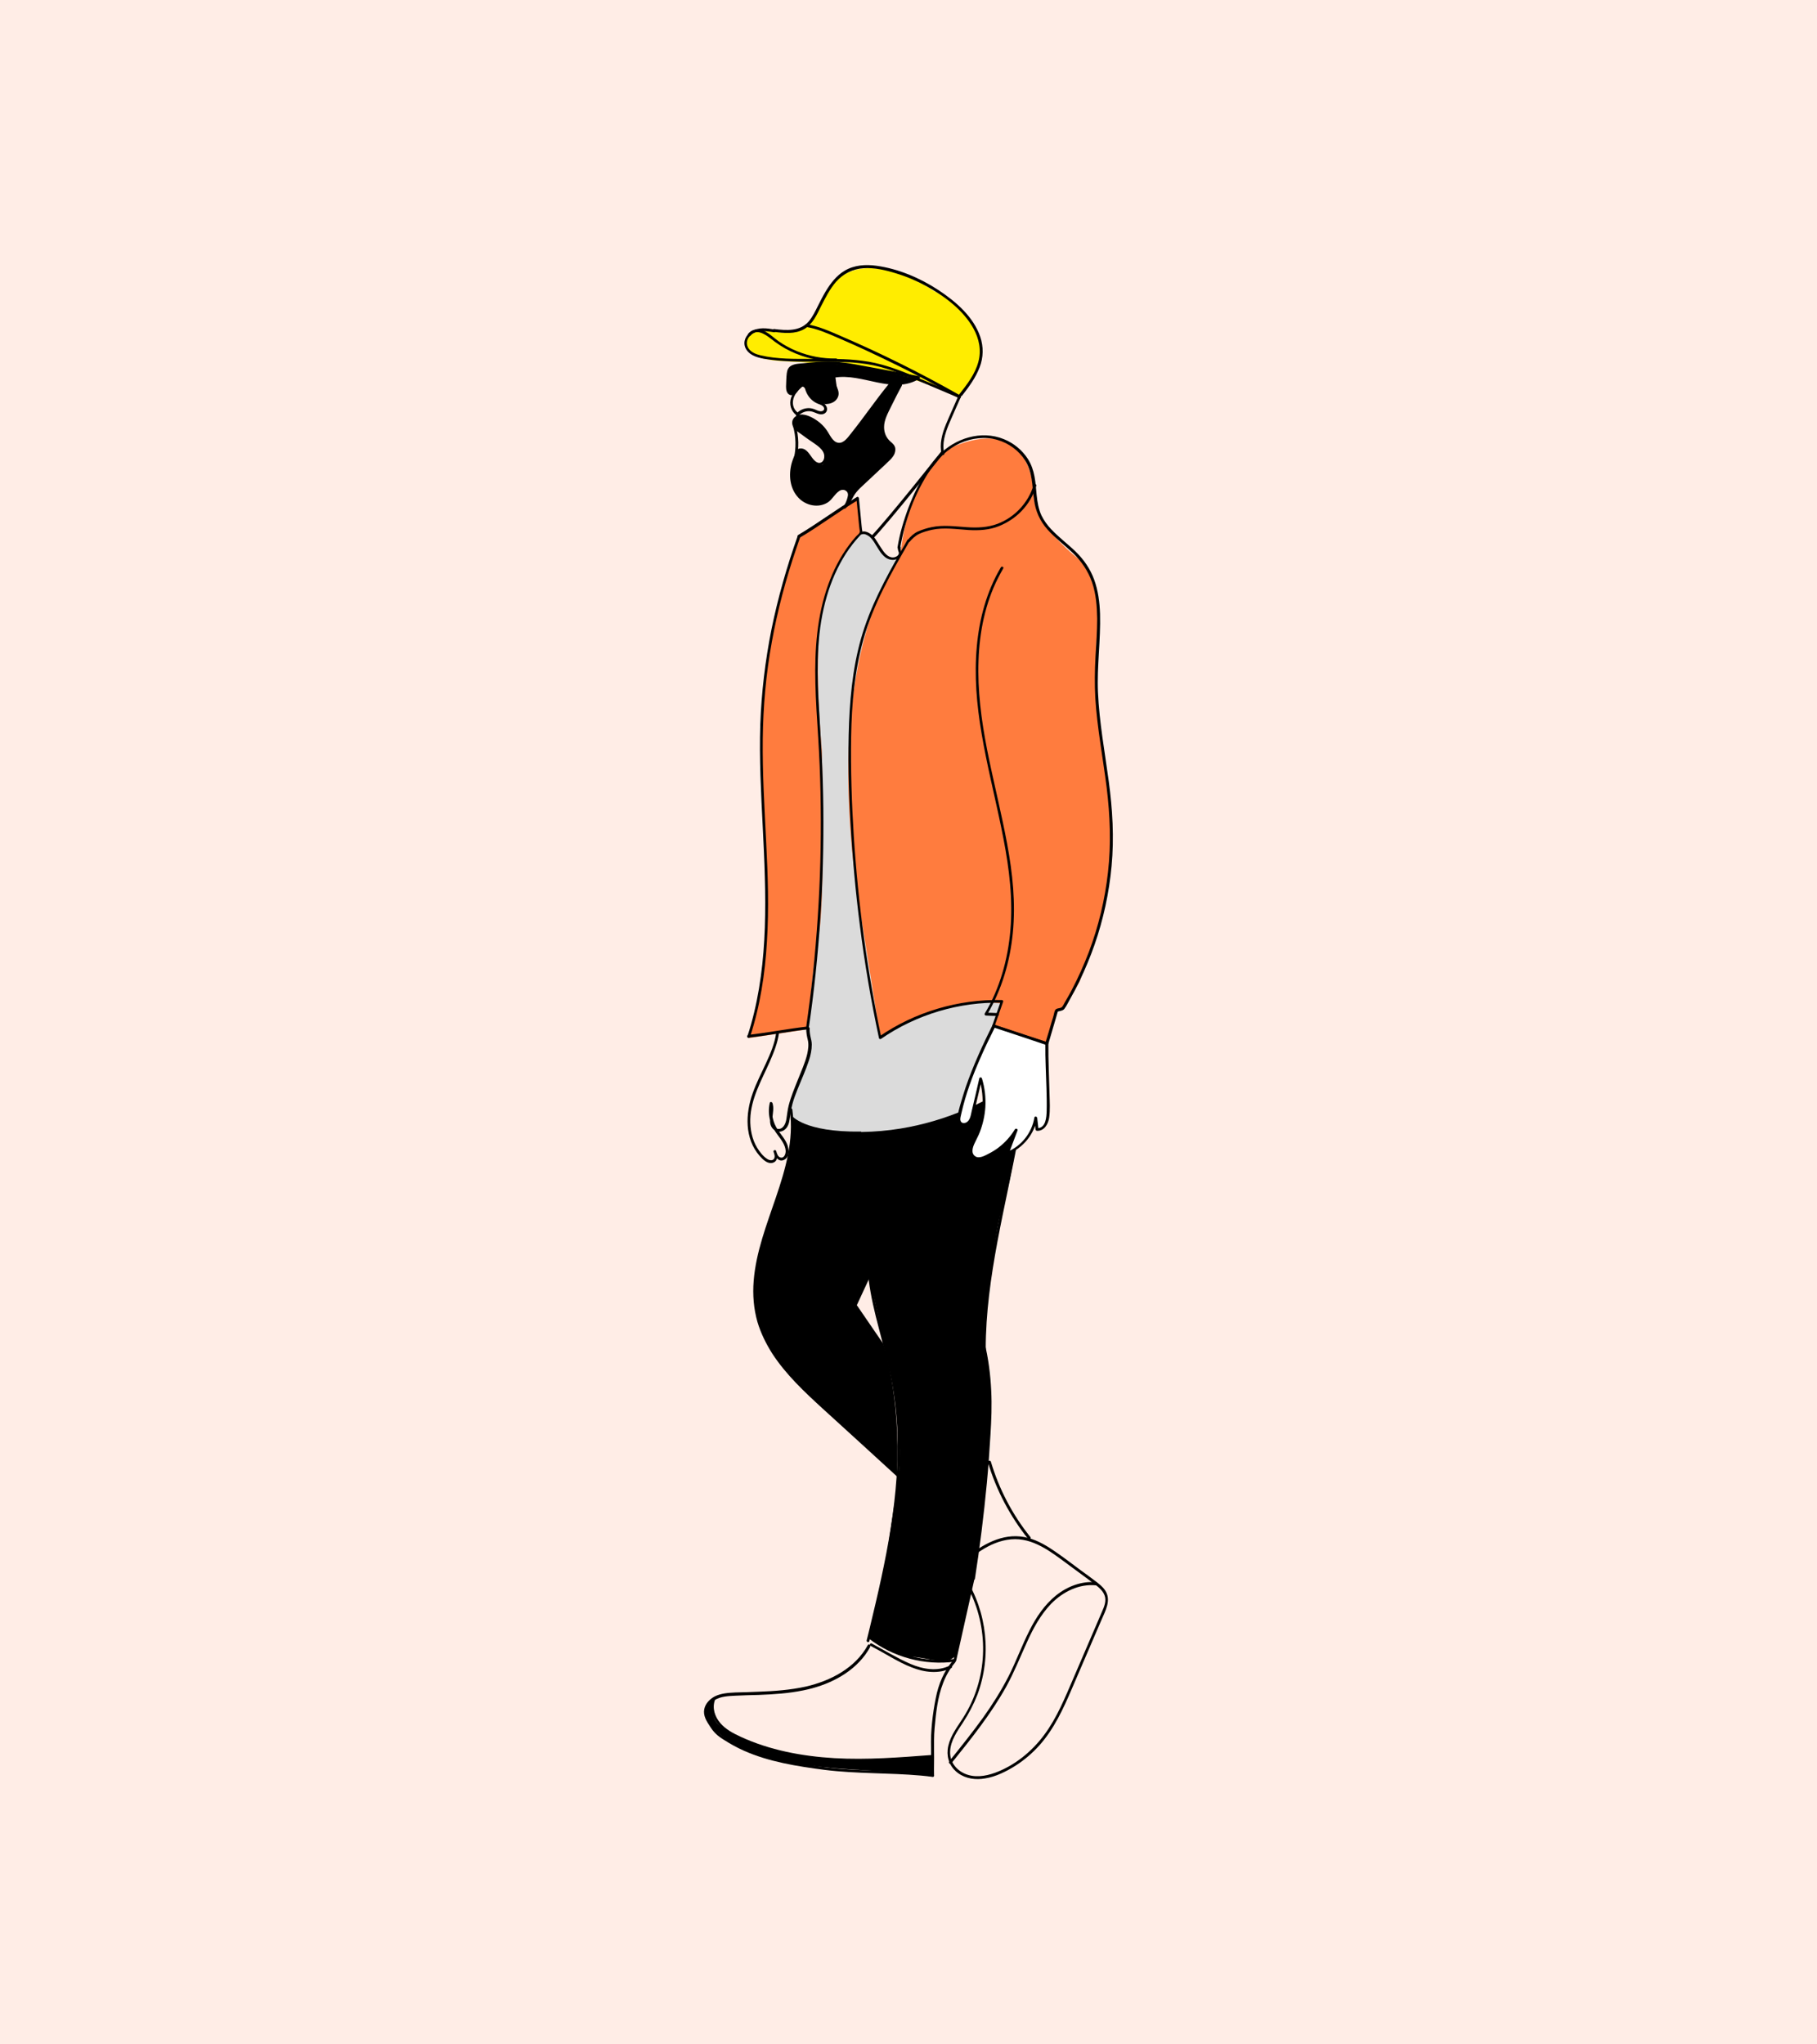 <svg xmlns="http://www.w3.org/2000/svg" xmlns:xlink="http://www.w3.org/1999/xlink" id="Layer_1" x="0px" y="0px" viewBox="0 0 960 1080" style="enable-background:new 0 0 960 1080;" xml:space="preserve"><style type="text/css">	.st0{fill:#FFEDE6;}	.st1{fill:#DBDBDB;}	.st2{fill:#FF7C3E;}	.st3{fill:#FFED00;}	.st4{fill:#FFFFFF;}	.st5{fill:none;stroke:#000000;stroke-width:1.6;stroke-miterlimit:10;}</style><rect class="st0" width="960" height="1080"></rect><g>	<path class="st1" d="M479.8,295.4c0,0-1.4,0.4-6.6-0.6c-5.2-1-5.1,0.3-7.7-3.8s-6.7-11.6-11.2-8.9s-17.9,23.1-19.9,40.6  c-2,17.5-4.3,27-2.8,40.3c1.5,13.3,2.6,45.2,2.9,66.4c0.3,21.2-2,82.9-5.1,94c-3.1,11-2.3,23.7-2.3,23.7s2.2,5.8-1.1,14.1  s-8.5,21-9.2,25.8l2.7,6.4c0,0,61.8,19.4,82.4,6c0,0,3.6-6,5.8-13.9c2.2-7.9,11-35.3,17.9-43.5c6.8-8.2,15.6-24.9,15.6-24.9  l-28.8-7.4l-34.4,3.4l11.8-129.2L479.8,295.4z"></path>	<g>		<g>			<path d="M455.3,282.3c1.3-0.5,2.6,0.2,3.7,0.9c1.3,0.9,2,2,2.9,3.3c1.7,2.6,3.2,5.8,5.7,7.8c1.9,1.5,4.7,2.1,6.9,0.7    c0.9-0.6,1.6-1.6,1.8-2.6c0.1-1.1-0.6-1.9-0.4-3c0.2-0.9-1.3-1.3-1.4-0.4c-0.1,0.6-0.2,1.1,0,1.7c0.1,0.4,0.3,0.8,0.4,1.2    c0.2,1.2-1,2.1-2,2.4c-2.9,0.9-5.2-1.6-6.6-3.7c-1-1.4-1.9-2.9-2.8-4.3c-0.7-1.1-1.4-2.3-2.3-3.2c-1.5-1.4-4-3-6.1-2.1    C454,281.2,454.4,282.7,455.3,282.3L455.3,282.3z"></path>		</g>	</g>	<path class="st2" d="M455.1,281.6c0,0-17.4,16.4-21.5,45.4c-3.6,25.6,0.6,69.2,0.6,69.2s1.8,82.2-1.6,97.2  c-3.4,15-5.6,50.3-5.6,50.3l-31.4,4.7c0,0,10-37.4,9.4-58.2c-1.3-51.6-3.8-107.5-1.5-125.4c2.3-17.8,8.4-54.3,15.1-71.1l3.1-9.1  l31.5-21.3L455.1,281.6z"></path>	<path d="M541.2,569c0,0-27.1,20.2-55.1,26.3c0,0-22.2,3.9-31.9,3c0,0,5.2,25.3,3.9,35.3c0,0,0.6,38.9,1.9,44l10.1,44.6  c0,0,7.7,34.3,4.6,57.9l-7.2,48.5l-7,30.8l-1.7,5.3c0,0,14.7,10.2,23.2,10.6c8.5,0.4,18.1,4.8,22.6-0.4l12-52.6l5.8-54.6  c0,0,3.1-43.4-2.8-58.1c0,0,4.6-56.7,10.2-72.3C535.3,621.8,542,571.7,541.2,569z"></path>	<g>		<g>			<path d="M504.5,828.2c14.6,18.2,18.8,43.1,11.2,65.1c-1.9,5.6-4.6,10.9-7.9,15.8c-3.1,4.7-6.5,9.5-7.1,15.2    c-0.5,5,1.5,9.5,5.5,12.4c4.1,3,9.4,3.7,14.3,2.8c5.7-0.9,11.2-3.7,16-6.7c4.7-3,8.9-6.6,12.6-10.7c7.7-8.6,12.6-19.2,17.1-29.7    c5.2-12.2,10.5-24.3,15.7-36.5c2.1-4.9,5.4-10.6,2-15.7c-1.3-2-3.2-3.4-5.1-4.9c-2.5-1.9-5.1-3.8-7.6-5.6c-5-3.7-9.9-7.5-15-10.9    c-4.6-3.1-9.6-5.8-15-6.8c-11.7-2.2-22.5,4.1-31.2,11.3c-2.3,1.9-4.4,3.9-6.6,5.9c-0.7,0.7,0.3,1.7,1.1,1.1    c8.4-7.6,17.8-16,29.7-17.1c11.5-1,20.9,6.5,29.6,12.9c4.9,3.7,9.9,7.2,14.8,11c2,1.5,4.1,3.3,5,5.7c1.1,2.9-0.2,6-1.4,8.7    c-5,11.7-10,23.3-15,34.9c-4.5,10.4-8.7,21-15.5,30.1c-6.5,8.8-15.6,16.2-25.9,20c-5.2,1.9-11.1,2.8-16.3,0.4    c-4.7-2.2-7.8-6.5-7.5-11.8c0.3-5.8,3.9-10.7,6.9-15.3c3-4.6,5.5-9.4,7.5-14.5c7.6-20.4,5.2-43.5-6.4-61.9    c-1.4-2.2-2.9-4.3-4.5-6.3C504.9,826.4,503.9,827.4,504.5,828.2L504.5,828.2z"></path>		</g>	</g>	<path class="st3" d="M394.3,179.6c0,0-4.5,10.3,20.7,11.3c25.2,1,54.5,4.1,78.9,13.4l12.7,5.9l7.5-11.1c0,0,17.9-25.6-21-45.6  c0,0-43.1-29.7-58.3,5c0,0-5.7,20.5-24.5,16.8C410.3,175.3,397.8,172.4,394.3,179.6z"></path>	<path class="st2" d="M475.8,293.3c0,0-45.4,55-19.8,197.4l9.2,58c0,0,30.7-22.5,64-18.6l-4,11.7l28.2,9.4l4.8-17.3  c0,0,2.5,2.9,12.2-15.3l11.5-33.1c0,0,12.5-38.3,0.9-85.2c0,0-6.8-52.7-2.1-70c0,0,0.4-22.7-10.3-34.6c0,0-21.9-16.4-24.2-32.4  c0,0,1.5-44-40.4-28.2c0,0-5.4,1.5-10.9,7.8C487.1,251.7,477.9,269,475.8,293.3z"></path>	<g>		<g>			<path d="M458.5,869.1c-6.6,12.1-19.7,18.9-32.8,21.9c-8.2,1.8-16.5,2.4-24.8,2.7c-4.1,0.2-8.3,0.3-12.4,0.4    c-3.7,0.2-7.5,0.4-10.9,2.1c-2.6,1.4-4.9,3.7-5.5,6.7c-0.7,3.4,1.2,6.4,3,9.1c0.9,1.4,1.9,2.8,3.1,3.9c1.3,1.3,2.8,2.3,4.4,3.3    c3.3,2.1,6.7,4,10.3,5.6c13.4,6,28.3,8.3,42.8,10.2c16.9,2.1,33.9,1.5,50.8,3c2.1,0.2,4.2,0.4,6.3,0.7c1,0.1,0.9-1.4,0-1.5    c-16.4-2-32.9-1.4-49.4-2.8c-7.6-0.6-15.2-1.8-22.7-3.1c-7-1.2-14-2.8-20.7-5.1c-3.6-1.3-7.1-2.7-10.4-4.5    c-3.3-1.7-6.9-3.6-9.8-6.1c-1.4-1.2-2.5-2.7-3.5-4.2c-1-1.5-2.1-3.1-2.6-4.8c-1.1-3.5,0.9-6.8,3.9-8.5c3.3-2,7.3-2.1,11-2.3    c4.1-0.2,8.1-0.3,12.2-0.4c7.9-0.3,15.8-0.8,23.6-2.4c12.5-2.5,25.1-8.4,32.8-18.9c0.9-1.3,1.8-2.6,2.5-4    C460.3,869,459,868.2,458.5,869.1L458.5,869.1z"></path>		</g>	</g>	<g>		<g>			<path d="M493.5,937.8c-0.1-4.1,0.1-8.1,0-12.2c0-4.3-0.1-8.5,0.3-12.8c0.7-7.9,1.6-16.3,4.5-23.7c1.5-4,3.7-7.7,6.4-10.9    c0.6-0.7-0.4-1.8-1.1-1.1c-4.9,5.7-7.8,12.7-9.2,20c-1.7,8.5-2.7,17.4-2.5,26c0.1,4.9-0.1,9.7,0,14.6    C492.1,938.7,493.6,938.7,493.5,937.8L493.5,937.8z"></path>		</g>	</g>	<g>		<g>			<path d="M492.7,927.1c-17.3,1.3-34.6,2.7-51.9,1.7c-17-1-34.2-4.2-49.7-11.4c-3.9-1.8-7.8-3.9-10.6-7.2c-2.8-3.3-4.3-7.8-2.8-12    c0.3-0.9-1.1-1.3-1.4-0.4c-2.6,7.5,2.8,14.4,8.8,18.1c3.5,2.2,7.3,3.8,11.1,5.3c4.1,1.6,8.4,3,12.6,4.2    c17.4,4.7,35.5,5.8,53.4,5.3c10.2-0.3,20.3-1.2,30.5-1.9C493.7,928.5,493.7,927,492.7,927.1L492.7,927.1z"></path>		</g>	</g>	<g>		<g>			<path d="M460,869.5c3.7,2,7.4,4,11,6.1c3.4,1.9,6.9,3.8,10.6,5.2c6.7,2.7,14.4,3.7,21,0.4c0.9-0.4,0.1-1.7-0.8-1.3    c-6.6,3.3-14.3,1.9-20.8-0.9c-7-3-13.6-7.1-20.3-10.7C459.9,867.7,459.1,869,460,869.5L460,869.5z"></path>		</g>	</g>	<g>		<g>			<path d="M579.2,835.9c-7.7-0.8-15.3,2.2-21.2,6.9c-6.1,4.9-10.6,11.6-14.1,18.6c-4,7.9-7,16.2-11,24.1    c-3.9,7.6-8.5,14.9-13.5,21.9c-5.7,7.9-11.8,15.5-17.9,23.1c-0.6,0.7,0.5,1.8,1.1,1.1c10.4-12.9,20.9-26,29-40.5    c4.2-7.6,7.4-15.7,11-23.6c3.3-7.3,7.2-14.5,12.8-20.3c6.2-6.3,14.7-10.6,23.7-9.7C580.2,837.5,580.2,836,579.2,835.9    L579.2,835.9z"></path>		</g>	</g>	<g>		<g>			<path d="M455.2,599.5c24.5-0.3,48.8-7,70.1-19.2c6-3.4,11.7-7.3,17.1-11.5c-0.4-0.2-0.9-0.4-1.3-0.5c-1.8,19.1-5.6,38-9.4,56.7    c-3.8,18.5-7.8,37-10.2,55.8c-1.4,10.6-2.2,21.3-2.2,32c0,1,1.5,1,1.5,0c0-19.1,2.7-38.1,6.2-56.9c3.5-18.7,7.8-37.3,11.2-56    c1.9-10.5,3.5-21,4.5-31.7c0.1-0.7-0.8-0.9-1.3-0.5c-19,14.8-41.8,24.6-65.6,28.5c-6.8,1.1-13.7,1.7-20.5,1.8    C454.2,598.1,454.2,599.6,455.2,599.5L455.2,599.5z"></path>		</g>	</g>	<g>		<g>			<path d="M518.9,709.9c3.6,14.7,4.1,29.9,3.2,45c-0.9,16.8-2.4,33.5-4.4,50.2c-1.1,9.5-2.5,19-4,28.5c-0.1,0.9,1.3,1.4,1.4,0.4    c2.6-16.7,4.7-33.6,6.3-50.5c0.8-8.5,1.4-17,1.9-25.5c0.5-7.8,0.8-15.6,0.4-23.4c-0.4-8.5-1.5-17-3.5-25.2    C520.1,708.6,518.6,709,518.9,709.9L518.9,709.9z"></path>		</g>	</g>	<g>		<g>			<path d="M458.9,865.5c12.9,10,29.6,14.5,45.8,12.3c0.2,0,0.5-0.3,0.5-0.5c3.2-14.3,6.4-28.7,9.6-43c0.2-0.9-1.2-1.3-1.4-0.4    c-3.2,14.3-6.4,28.7-9.6,43c0.2-0.2,0.3-0.3,0.5-0.5c-15.6,2.1-31.9-2.3-44.4-11.9C459.2,863.9,458.1,864.9,458.9,865.5    L458.9,865.5z"></path>		</g>	</g>	<g>		<g>			<path d="M452.9,599.5c5.3,16.5,4.7,34,4.7,51.1c0,8.6,0.2,17.2,1.4,25.7c1.1,8.6,3.1,17,5.3,25.3c2.2,8.5,4.5,16.9,6.3,25.4    c1.8,8.8,2.9,17.7,3.4,26.7c0.9,17.9-0.6,35.9-3.4,53.6c-2.8,17.8-6.9,35.4-11.1,52.8c-0.5,2.2-1.1,4.4-1.6,6.5    c-0.2,0.9,1.2,1.3,1.4,0.4c4.3-17.7,8.5-35.3,11.6-53.2c3-17.6,5-35.4,4.7-53.2c-0.2-8.9-0.9-17.7-2.3-26.5    c-1.4-8.7-3.6-17.3-5.8-25.9c-2.2-8.5-4.5-17-6.1-25.7c-1.6-8.6-2.2-17.3-2.3-26c-0.3-17.1,0.9-34.5-3.1-51.3    c-0.5-2.1-1.1-4.1-1.7-6.1C454,598.1,452.6,598.5,452.9,599.5L452.9,599.5z"></path>		</g>	</g>	<g>		<g>			<path d="M417.3,586.6c2.2,15.6-2.3,31.1-7.3,45.8c-4.9,14.5-10.6,29-11.8,44.3c-0.6,7.3,0,14.7,2,21.7c1.8,6,4.6,11.6,7.9,16.8    c7.2,11,16.8,20,26.4,28.8c13.4,12.2,26.8,24.4,40.2,36.7c0.7,0.6,1.8-0.4,1.1-1.1c-11.9-10.9-23.8-21.7-35.7-32.6    c-9.9-9-20-17.9-27.9-28.7c-3.8-5.2-7.2-10.9-9.4-17c-2.5-6.7-3.5-13.8-3.3-21c0.4-15.4,5.8-30.1,10.8-44.5    c5.5-16,10.7-32.7,8.3-49.8C418.6,585.3,417.2,585.7,417.3,586.6L417.3,586.6z"></path>		</g>	</g>	<g>		<g>			<path d="M396.3,547.7c5.3-16.2,7.9-33.2,8.9-50.3c1.1-17.5,0.5-35-0.4-52.5c-0.9-18.1-2-36.3-1.8-54.5    c0.2-17.2,1.7-34.4,4.8-51.3c3-16.7,7.4-33.2,12.9-49.3c0.7-2,1.4-4.1,2.1-6.1c0.3-0.9-1.1-1.3-1.4-0.4    c-5.7,16.1-10.4,32.5-13.8,49.2c-3.3,16.5-5.3,33.3-5.9,50.2c-0.6,18.1,0.4,36.3,1.3,54.4c0.9,17.6,1.7,35.3,1.1,52.9    c-0.6,17.2-2.6,34.5-7.3,51.2c-0.6,2.1-1.2,4.1-1.9,6.2C394.6,548.2,396,548.6,396.3,547.7L396.3,547.7z"></path>		</g>	</g>	<g>		<g>			<path d="M422.5,284.1c10.6-6.3,20.5-13.8,31.1-20.1c-0.4-0.2-0.8-0.4-1.1-0.6c0.5,4.8,0.9,9.5,1.4,14.3c0.1,0.6,0.1,1.1,0.2,1.7    c0,0.5,0.3,1.3,0.1,1.8c-0.2,0.8-1.4,1.6-1.9,2.2c-1.3,1.4-2.5,2.9-3.6,4.4c-4.8,6.4-8.4,13.5-11.1,21c-6,16.6-7.2,34.4-6.8,51.9    c0.2,9.7,0.9,19.4,1.5,29.1c0.6,9.7,1,19.4,1.2,29c0.4,19.5,0.1,39-1,58.4c-1.1,19.6-2.9,39.1-5.6,58.5c-0.3,2.4-0.7,4.8-1,7.2    c0.2-0.2,0.5-0.4,0.7-0.6c-10.4,1.2-20.7,3.2-31.1,4.4c-0.9,0.1-1,1.6,0,1.5c10.4-1.2,20.7-3.2,31.1-4.4c0.3,0,0.7-0.2,0.7-0.6    c2.8-19.2,4.8-38.4,6.1-57.7c1.3-19.4,1.8-38.9,1.6-58.4c-0.1-9.7-0.4-19.4-0.9-29.1c-0.5-9.7-1.2-19.4-1.7-29    c-0.9-18.1-0.7-36.6,4.5-54.2c2.3-7.8,5.6-15.4,10-22.3c2.2-3.4,4.7-6.6,7.5-9.6c0.4-0.5,1.1-0.9,1.2-1.5    c0.1-0.5-0.1-1.4-0.2-1.9c-0.1-0.6-0.1-1.3-0.2-1.9c-0.2-2.4-0.5-4.8-0.7-7.2c-0.2-2.4-0.5-4.8-0.7-7.2c-0.1-0.5-0.6-1-1.1-0.6    c-10.6,6.3-20.5,13.8-31.1,20.1C421,283.3,421.7,284.6,422.5,284.1L422.5,284.1z"></path>		</g>	</g>	<g>		<g>			<path d="M479.4,285.3c-8.5,14.8-17.1,29.8-22.6,46c-5.5,16.2-7.5,33.4-8.2,50.5c-0.7,17.7-0.2,35.5,0.8,53.2    c1,18,2.6,35.9,4.9,53.8c2.5,20,5.9,39.9,10.1,59.6c0.1,0.5,0.7,0.7,1.1,0.4c18.7-12.9,41.3-19.6,64-19.1    c-0.2-0.3-0.5-0.6-0.7-0.9c-1.5,4.3-3,8.6-4.5,12.9c-0.1,0.4,0.2,0.8,0.5,0.9c9.4,3.1,18.8,6.2,28.2,9.3c0.4,0.1,0.8-0.2,0.9-0.5    c1.7-5.8,3.4-11.6,5.1-17.4c-0.2,0.2-0.3,0.3-0.5,0.5c1.2-0.4,3.2-0.5,3.9-1.6c1.1-1.5,1.9-3.2,2.8-4.8c1.8-3.2,3.5-6.4,5.1-9.7    c3-6.3,5.7-12.7,8-19.3c4.7-13.5,7.7-27.5,9-41.6c1.4-15,0.5-29.9-1.5-44.8c-2.1-15.6-5-31.2-5.7-47c-0.6-13.8,1.5-27.6,1.1-41.4    c-0.2-6.1-1-12.3-3.1-18.1c-2.1-5.7-5.4-10.5-9.7-14.7c-4.2-4.1-9.1-7.7-13.1-12c-2-2.1-3.7-4.5-5-7.1c-1.6-3.4-2.2-7.2-2.6-10.9    c-0.6-6.6-0.9-13.2-4.6-19c-3-4.7-7.5-8.4-12.7-10.5c-12-4.9-25.9-0.5-34.6,8.7c-4.8,5-8.3,11.1-11.4,17.3    c-3.2,6.5-5.8,13.4-7.8,20.4c-1,3.5-1.8,7.1-2.4,10.7c-0.2,0.9,1.3,1.3,1.4,0.4c2.5-14.5,7.7-29.1,16-41.4    c3.9-5.8,9-10.9,15.5-13.9c6.2-2.8,13.4-3.7,19.9-1.8c5.9,1.7,11.3,5.6,14.6,10.8c4,6.3,3.7,13.6,4.7,20.7    c0.8,6.1,3.1,11.3,7.2,15.9c4,4.5,8.9,8.1,13.2,12.2c4.6,4.4,8.2,9.6,10.3,15.7c2.1,6.2,2.6,12.7,2.7,19.1    c0,6.7-0.5,13.5-0.9,20.2c-0.4,7.3-0.5,14.5-0.1,21.7c1,15.9,4,31.5,6,47.3c1.8,14.9,2.4,29.8,0.7,44.8    c-1.6,14.4-5,28.6-10.1,42.1c-2.6,6.8-5.6,13.5-9,20c-0.8,1.6-1.7,3.1-2.6,4.7c-0.4,0.6-0.7,1.3-1.1,1.9c-0.5,0.8-1,2.2-1.8,2.7    c-1,0.6-2.6,0.3-3.3,1.4c-0.4,0.7-0.6,1.9-0.8,2.7c-0.3,1.1-0.6,2.2-1,3.3c-1.1,3.8-2.2,7.6-3.4,11.4c0.3-0.2,0.6-0.3,0.9-0.5    c-9.4-3.1-18.8-6.2-28.2-9.3c0.2,0.3,0.3,0.6,0.5,0.9c1.5-4.3,3-8.6,4.5-12.9c0.2-0.5-0.3-0.9-0.7-0.9    c-23-0.5-45.9,6.3-64.8,19.3c0.4,0.1,0.7,0.3,1.1,0.4c-7.4-35-12.2-70.5-14.5-106.2c-1.1-17.6-1.7-35.2-1.4-52.8    c0.3-17.2,1.8-34.4,6.4-51c5.2-18.6,14.8-35.4,24.4-52C481.2,285.2,479.9,284.5,479.4,285.3L479.4,285.3z"></path>		</g>	</g>	<g>		<g>			<path d="M528.8,299.7c-7.5,12.7-11.4,27.2-12.7,41.8c-1.4,15.3-0.1,30.7,2.5,45.9c2.8,16.7,7,33.2,10.4,49.8    c3.3,15.9,5.8,32,5.2,48.3c-0.6,15.5-4,31-11.1,44.9c-0.9,1.7-1.8,3.4-2.8,5c-0.3,0.5,0.1,1.1,0.6,1.1c2,0.1,4.1,0.2,6.1,0.2    c1,0,1-1.5,0-1.5c-2-0.1-4.1-0.2-6.1-0.2c0.2,0.4,0.4,0.8,0.6,1.1c7.7-13.1,12.1-27.9,13.6-43.1c1.6-15.9-0.1-31.7-3-47.3    c-3.1-16.7-7.3-33.1-10.6-49.8c-3-15.5-5.1-31.2-4.5-47c0.5-15,3.5-30.2,10.4-43.7c0.8-1.6,1.7-3.2,2.6-4.8    C530.6,299.6,529.3,298.9,528.8,299.7L528.8,299.7z"></path>		</g>	</g>	<g>		<g>			<path d="M446.9,268.2c1.4-1.9,2.6-4.8,2.6-7.1c-0.1-2.5-2.6-4.2-4.9-3.9c-2.7,0.4-4.3,3.1-5.9,5c-2.1,2.4-5.1,3.5-8.3,3.3    c-7-0.5-11.2-7.5-11.4-14c-0.1-3.9,0.9-7.7,2.6-11.3c0.4-0.9,0.6-1.9,1.6-1.9c1,0,1.8,0.7,2.5,1.3c1.1,1.1,1.9,2.5,2.9,3.8    c1.6,1.9,4.2,3.5,6.5,1.8c1.9-1.4,2.4-4.2,1.5-6.4c-1.2-3-4.3-4.9-6.9-6.7c-1.6-1.2-3.2-2.4-4.9-3.5c-1.5-1.1-3.3-2.1-4.3-3.6    c-1.1-1.7-0.3-3.6,1.5-4.3c1.9-0.7,4.2,0.1,5.9,1c3.1,1.5,5.9,3.9,7.8,6.8c1.5,2.2,2.7,5.1,5.2,6.4c2.7,1.3,5.3-0.2,7.2-2.1    c1.7-1.8,3.2-3.8,4.7-5.8c1.7-2.2,3.4-4.5,5.1-6.8c3.5-4.7,7-9.5,10.7-14.1c0.7-0.9,1.3-1.7,2-2.5c-0.2,0.1-0.5,0.1-0.7,0.2    c1.9,0.5,3.8-0.4,5.6,0.2c-0.1-0.4-0.3-0.7-0.4-1.1c-1.7,3.2-3.4,6.4-5,9.6c-1.6,3.2-3.6,6.7-4.4,10.2c-0.5,2.3-0.4,4.9,0.4,7.1    c0.4,1.1,0.9,2,1.6,2.9c1,1.2,2.6,2,3.4,3.4c1.8,3.2-2.7,6.5-4.7,8.3c-2.7,2.5-5.3,5-8,7.5c-1.4,1.4-2.9,2.7-4.3,4.1    c-1.2,1.2-2.5,2.3-3.4,3.7c-1.7,2.5-2.8,5.5-5,7.7c-0.7,0.7,0.4,1.7,1.1,1.1c1.9-1.9,3.1-4.4,4.4-6.7c1.7-2.8,4.2-4.8,6.5-7    c2.7-2.5,5.3-5,8-7.5c1.3-1.2,2.6-2.4,3.9-3.7c1.1-1,2.1-2.1,2.8-3.4c0.5-1.1,0.8-2.3,0.6-3.5c-0.3-1.5-1.3-2.4-2.5-3.4    c-2.3-2-3.4-4.7-3.4-7.7c0-3.8,2.1-7.5,3.7-10.8c1.8-3.7,3.7-7.4,5.7-11.1c0.2-0.4,0-1-0.4-1.1c-1.9-0.5-3.8,0.4-5.6-0.2    c-0.2-0.1-0.6,0-0.7,0.2c-7,8.5-13.2,17.7-20.1,26.3c-1.6,2-3.9,5.5-6.9,5c-3-0.5-4.4-4.4-6-6.6c-1.8-2.6-4.2-4.7-7-6.3    c-2.7-1.5-6.4-3-9.2-1.2c-2.5,1.6-2.7,4.5-0.8,6.7c1,1.2,2.4,2.1,3.7,3c1.6,1.2,3.2,2.4,4.9,3.5c2.5,1.8,6.9,4.2,7.1,7.8    c0.1,1.3-0.4,2.9-1.6,3.5c-1.6,0.8-3.2-0.5-4.2-1.7c-1.8-2.1-3.2-5.5-6.4-5.7c-0.5,0-1.3,0-1.8,0.4c-0.6,0.5-0.9,1.6-1.3,2.3    c-0.7,1.6-1.4,3.3-1.9,5c-1.7,6.2-1.1,13.4,3.5,18.3c3.9,4.2,10.6,5.7,15.6,2.5c2.4-1.6,3.6-4.4,6-6c1.3-0.9,3.1-0.9,4.2,0.5    c0.8,1.2,0.3,2.6-0.1,3.9c-0.4,1.3-1,2.6-1.8,3.7C445,268.2,446.3,268.9,446.9,268.2L446.9,268.2z"></path>		</g>	</g>	<g>		<g>			<path d="M421.4,217.9c-2.6-2-3.1-5.4-1.8-8.4c1.3-3,4-5,6.5-7c-0.4-0.2-0.8-0.4-1.1-0.6c-0.2,4.5,2.3,9,6.3,11    c1.1,0.6,2.4,0.8,3.4,1.6c1,0.9,1.1,2.3-0.4,2.7c-1.3,0.3-2.6-0.4-3.7-0.9c-1.1-0.4-2.2-0.7-3.3-0.7c-2.5,0-5,1.1-6.6,3    c-0.6,0.7,0.4,1.8,1.1,1.1c1.6-1.8,4.2-2.8,6.6-2.4c2.4,0.4,4.5,2.3,6.9,1.3c2.3-1,2.1-3.7,0.3-5.2c-1-0.8-2.2-1.1-3.3-1.6    c-1.1-0.5-2.1-1.3-2.9-2.1c-1.9-2.1-2.9-4.8-2.8-7.6c0-0.5-0.7-1-1.1-0.6c-3,2.3-6.2,4.8-7.5,8.5c-1.2,3.5-0.1,7.2,2.8,9.4    C421.4,219.7,422.1,218.4,421.4,217.9L421.4,217.9z"></path>		</g>	</g>	<g>		<g>			<path d="M440,198.6c-0.8,3.1,1.5,5.6,1.9,8.6c0.6,4.2-4.7,5.3-7.8,4.5c-1.8-0.5-3.4-1.5-4.6-2.8c-1.1-1.2-1.6-2.7-2.4-4.2    c-0.6-1.1-1.6-2-2.9-2c-1.5,0-2.5,1.2-3.3,2.4c-0.5,0.7-0.9,1.6-1.6,2c-1.5,0.9-2.2-0.8-2.3-2.1c-0.1-2.2,0.2-4.4,0.3-6.6    c0.1-2.2,0.7-3.8,3.1-4.3c2.2-0.5,4.5-0.6,6.7-0.9c4.5-0.5,9-0.8,13.5-0.6c4.6,0.2,9.2,1.1,13.7,1.9c10.3,1.9,20.6,3.8,30.9,5.7    c-0.1-0.5-0.1-0.9-0.2-1.4c-6.6,4.1-14.6,3.2-21.9,1.7c-7.5-1.6-15-3.7-22.7-2.4c-0.9,0.2-0.5,1.6,0.4,1.4    c14.9-2.6,30.8,9.2,44.9,0.6c0.5-0.3,0.5-1.2-0.2-1.4c-10.3-1.9-20.6-3.8-30.9-5.7c-4.8-0.9-9.7-1.8-14.6-2    c-5.2-0.2-10.3,0.3-15.5,0.9c-2,0.2-4.4,0.2-6.3,1.2c-1.6,0.8-2.3,2.3-2.5,4c-0.3,2.4-0.3,4.8-0.4,7.2c0,1.6,0.3,3.6,2,4.3    c1.5,0.6,2.9-0.4,3.8-1.5c0.6-0.7,1-1.6,1.6-2.3c1-1,2-0.6,2.7,0.5c0.9,1.5,1.4,3.1,2.6,4.5c1.2,1.3,2.7,2.4,4.3,3    c3.4,1.3,8.5,0.9,10.3-2.8c1.9-3.9-2.5-7.2-1.5-11C441.7,198.1,440.2,197.7,440,198.6L440,198.6z"></path>		</g>	</g>	<g>		<g>			<path d="M506.6,208.6c-2.3,5.3-4.7,10.5-6.9,15.8c-2,4.9-3.4,10.2-2.2,15.5c0.2,0.9,1.7,0.5,1.4-0.4c-1.3-5.2,0.4-10.3,2.3-15.1    c2.1-5,4.4-10,6.6-15C508.3,208.4,507,207.7,506.6,208.6L506.6,208.6z"></path>		</g>	</g>	<g>		<g>			<path d="M508.4,208.9c3.6-4.6,7.1-9.4,9.2-14.9c2-5.2,2.1-10.8,0.3-16.1c-3.6-10.6-12.9-18.6-22-24.6    c-9.7-6.4-21.2-11.3-32.8-12.9c-5.7-0.8-11.8-0.4-16.8,2.6c-4.4,2.6-7.5,6.7-10.1,11c-1.5,2.5-2.8,5.1-4.1,7.7    c-1.4,2.8-2.8,5.7-4.8,8.1c-4.7,5.4-11.9,4.8-18.3,4c-1-0.1-0.9,1.4,0,1.5c5.2,0.7,11,1.3,15.8-1.4c4.6-2.6,6.8-7.7,9-12.1    c2.3-4.5,4.6-9.1,7.9-12.9c3.8-4.3,8.8-6.8,14.5-7.2c5.8-0.4,11.7,1,17.2,2.7c5.6,1.7,11,4,16.1,6.8c9.6,5.3,19.4,12.6,24.8,22.3    c3,5.4,4.3,11.6,2.6,17.7c-1.7,6.4-5.9,11.8-9.9,16.9C506.5,208.9,507.8,209.7,508.4,208.9L508.4,208.9z"></path>		</g>	</g>	<g>		<path class="st4" d="M525,541.9c-7.2,14.3-14.9,31.7-18.1,47.3c-0.2,1.2-0.5,2.6,0.3,3.6c1,1.4,3.3,1.2,4.6-0.1   c1.2-1.2,1.7-3,2.1-4.7c1.4-6.1,2.8-12.3,4.2-18.4c3.2,10.4,2.1,22-2.8,31.6c-1.4,2.7-3.1,5.9-1.7,8.6c0.4,0.8,1.2,1.5,2.1,1.8   c1.4,0.5,2.9,0,4.2-0.5c7.1-2.7,13.2-7.9,17.1-14.4c-1.5,4.1-3.1,8.1-4.6,12.2c7.8-3,13.7-10.4,14.9-18.6c0.2,2.1,0.5,4.1,0.7,6.2   c2.1,0.1,4-1.4,4.9-3.3s1-4.1,1-6.2c0.3-11.5-0.7-24.3-0.6-35.8"></path>	</g>	<g>		<g>			<path d="M409.4,174.1c-4.1-0.7-8.7-1.4-12.4,1c-2.9,1.9-4.6,5.3-3.2,8.6c1.7,3.8,5.9,5.1,9.7,5.8c4.7,0.8,9.5,1.2,14.3,1.4    c9.7,0.4,19.4-0.1,29.1,0.4c4.9,0.2,9.9,0.7,14.7,1.7c4.7,1,9.2,2.5,13.7,4.2c10.6,4.1,21,8.7,31.5,13.1c0.9,0.4,1.3-1.1,0.4-1.4    c-8.7-3.6-17.4-7.3-26.1-10.9c-8.2-3.4-16.5-6.3-25.4-7.4c-8.9-1.2-17.9-1-26.9-1c-8.9,0-18.2,0.2-27-1.9c-2.2-0.5-4.5-1.4-6-3.2    c-1.4-1.8-1.6-4-0.4-6c2.9-4.5,8.9-3.7,13.4-3C410,175.7,410.4,174.3,409.4,174.1L409.4,174.1z"></path>		</g>	</g>	<g>		<g>			<path d="M396.6,177.2c2.7-3.9,7.9-0.5,10.5,1.6c3.3,2.6,6.7,4.9,10.5,6.7c7.5,3.6,15.8,5.5,24.1,5.4c1,0,1-1.5,0-1.5    c-7.1,0.1-14.1-1.2-20.7-3.9c-3.4-1.4-6.6-3.1-9.6-5.2c-2.7-1.9-5.1-4.4-8.2-5.7c-2.8-1.1-6.2-0.7-8,1.9    C394.7,177.2,396,178,396.6,177.2L396.6,177.2z"></path>		</g>	</g>	<g>		<g>			<path d="M425.8,172.7c5.7,0.9,11,3.2,16.3,5.5c5.3,2.3,10.6,4.6,15.9,7.1c10.5,4.9,20.9,10,31.2,15.4c5.8,3.1,11.6,6.3,17.3,9.5    c0.8,0.5,1.6-0.8,0.8-1.3c-20.4-11.6-41.5-22.1-63.1-31.4c-5.8-2.5-11.7-5.2-18-6.2C425.3,171.1,424.9,172.6,425.8,172.7    L425.8,172.7z"></path>		</g>	</g>	<g>		<g>			<path d="M419,225.1c1.6,5.7,1.7,11.6,0.4,17.3c-0.2,0.9,1.2,1.3,1.4,0.4c1.4-6,1.3-12.2-0.4-18.1    C420.1,223.7,418.7,224.1,419,225.1L419,225.1z"></path>		</g>	</g>	<g>		<g>			<path d="M480.6,286.2c1.4-1.6,2.9-3.1,4.9-4.1c2.1-1,4.5-1.7,6.8-2.2c6.4-1.4,13-0.3,19.5,0.1c5.5,0.3,11,0,16.1-2.1    c4.4-1.8,8.4-4.4,11.7-7.8c3.7-3.8,6.4-8.4,7.9-13.5c0.3-0.9-1.2-1.3-1.4-0.4c-2.7,9.3-10,17.1-19,20.5c-5.3,2-10.8,2.2-16.4,1.8    c-6.1-0.4-12.4-1.3-18.5,0c-2.5,0.5-5,1.3-7.3,2.3c-2.1,1-3.8,2.6-5.3,4.4C478.9,285.9,480,287,480.6,286.2L480.6,286.2z"></path>		</g>	</g>	<g>		<g>			<path d="M522,772.6c4.4,14.7,11.7,28.5,21.3,40.5c0.6,0.8,1.7-0.3,1.1-1.1c-9.5-11.8-16.6-25.4-20.9-39.9    C523.1,771.3,521.7,771.7,522,772.6L522,772.6z"></path>		</g>	</g>	<g>		<g>			<path d="M426,543.2c-0.1,2.1,0.3,4.1,0.8,6.2c0.6,2.4,0.2,5-0.3,7.4c-1.1,4.7-3.2,9.1-4.9,13.5c-1.8,4.5-3.7,9-4.9,13.7    c-0.6,2.3-0.8,4.7-1.2,7.1c-0.3,2.1-1.4,5.1-3.9,5.3c-3,0.2-3.6-3.6-3.5-5.8c0.2-2.7,0.9-5.3,0-7.9c-0.2-0.6-1.3-0.8-1.4,0    c-0.7,3.1-0.6,6.2,0.2,9.3c0.8,3,2.4,5.5,4.3,8c1.7,2.3,3.7,4.9,3.9,7.9c0.1,1.5-0.7,4.1-2.7,3.6c-1.4-0.3-2-2.2-2.3-3.4    c-0.5,0.1-1,0.3-1.4,0.4c0.4,1,0.9,2.5,0.3,3.6c-0.9,1.4-2.8,0.8-3.9,0c-2.1-1.4-3.8-3.7-5.1-5.8c-2.7-4.5-3.7-9.8-3.6-15    c0.3-10.9,5.9-20.5,10.2-30.2c2.2-5,4.3-10.2,5-15.6c0.1-1-1.4-0.9-1.5,0c-0.7,5.7-3.1,11.2-5.5,16.4c-2.4,5.2-5,10.2-6.9,15.6    c-3.9,10.8-4.4,24,3.7,33.2c1.7,1.9,4.1,4.3,6.8,3.6c2.9-0.8,2.7-3.9,1.9-6.2c-0.3-0.9-1.7-0.5-1.4,0.4c0.8,2.4,2.6,5.7,5.6,4.2    c3.1-1.5,2.6-5.8,1.5-8.4c-1.4-3.3-4.1-5.8-5.8-9c-2-3.7-2.6-8.1-1.7-12.2c-0.5,0-1,0-1.4,0c1.6,4.4-2.3,10.5,2.2,13.9    c1.6,1.2,3.6,1.1,5.2,0c1.9-1.3,2.6-3.5,2.9-5.7c0.4-2.8,0.8-5.5,1.5-8.2c0.7-2.6,1.7-5.2,2.7-7.7c2-5,4.3-10,6-15.2    c0.9-2.7,1.5-5.6,1.5-8.4c0-1.5-0.4-2.8-0.7-4.2c-0.3-1.5-0.5-2.9-0.4-4.4C427.5,542.2,426,542.2,426,543.2L426,543.2z"></path>		</g>	</g>	<path d="M455,597.8c0,0,8.3,40.1,7.1,71.4l-9.4,20.3l13.9,20.3c0,0,9.4,26.9,7.3,69.3l-40-36.1c0,0-37.3-31.7-35-59.5  c0,0-0.3-19.5,10.6-46.6c0,0,10.9-29,8.8-47.5C418.4,589.3,424.4,598.2,455,597.8z"></path>	<path d="M475.4,203.2l-5.4,0.1l-18.2,24.3c0,0-8.7,14.7-15.5,0.4c0,0-9.9-13.5-16.5-6.4c0,0-3.7,2.8,4.9,8.3  c8.5,5.5,12.3,7.2,11.1,13.5s-8.5-3.1-8.5-3.1s-4.6-6.4-6.7,0.1c-2,6.5-2.2,7-2.2,7s-1.9,15.2,9.1,18.3c11,3.1,13.4-5.4,13.4-5.4  s7.1-6.8,8.3,1.6l20.8-19.7c0,0,5.3-6.1-0.4-8.9s-1.3-16-1.3-16L475.4,203.2z"></path>	<path d="M484.6,200.1c0,0-5.5,4-20.8,1.3c-15.3-2.7-19.5-4.4-22.5-2.7l1,7.4c0,0,1.9,8-9.2,6.6c0,0-6.4-2.7-8.1-10.1  c0,0-3.6,1.9-5.2,4.9c-1.6,3-4.3-1-4-4.6l1-7.4c0,0-0.7-2,13.9-3.1c14.6-1.1,32,3.1,32,3.1L484.6,200.1z"></path>	<path class="st5" d="M498.4,238.4c0,0-28.7,36.3-38,45.9"></path>	<g>		<g>			<path d="M524.4,541.5c-5.3,10.7-10.3,21.6-14.2,32.9c-0.9,2.8-1.8,5.6-2.6,8.4c-0.7,2.5-1.6,5.3-1.7,7.9    c-0.1,2.1,1.1,3.8,3.3,3.8c2.1,0,3.7-1.5,4.5-3.4c0.7-1.5,0.9-3.2,1.3-4.8c0.4-1.8,0.8-3.6,1.2-5.3c0.9-3.7,1.7-7.4,2.6-11.1    c-0.5,0-1,0-1.4,0c3,10,2.2,21.1-2.4,30.4c-1.7,3.3-4.8,9-0.3,11.7c2,1.2,4.4,0.3,6.3-0.5c2.1-0.9,4.1-2,6-3.2    c4.3-2.9,7.9-6.7,10.6-11.1c-0.5-0.2-0.9-0.4-1.4-0.6c-1.5,4.1-3.1,8.1-4.6,12.2c-0.2,0.5,0.4,1.1,0.9,0.9    c8-3.2,14.1-10.6,15.4-19.1c-0.5-0.1-1-0.1-1.5-0.2c0.2,2.1,0.5,4.1,0.7,6.2c0,0.4,0.3,0.7,0.8,0.8c3.8,0.1,5.9-3.5,6.4-6.9    c0.6-4.1,0.3-8.4,0.2-12.5c-0.2-8.9-0.7-17.7-0.6-26.6c0-0.3-0.2-0.6-0.6-0.7c-8.2-2.7-16.5-5.4-24.7-8.2    c-1.2-0.4-2.3-0.8-3.5-1.2c-0.9-0.3-1.3,1.1-0.4,1.4c8.2,2.7,16.5,5.4,24.7,8.2c1.2,0.4,2.3,0.8,3.5,1.2    c-0.2-0.2-0.4-0.5-0.6-0.7c-0.1,7.9,0.4,15.9,0.6,23.8c0.1,3.9,0.2,7.7,0.1,11.6c-0.1,3.4-0.4,9.3-5.1,9.2    c0.3,0.3,0.5,0.5,0.8,0.8c-0.2-2.1-0.5-4.1-0.7-6.2c-0.1-0.8-1.3-1.1-1.5-0.2c-1.3,8-6.8,15.1-14.4,18.1c0.3,0.3,0.6,0.6,0.9,0.9    c1.5-4.1,3.1-8.1,4.6-12.2c0.3-0.8-0.9-1.3-1.4-0.6c-2.2,3.7-5.2,7-8.6,9.6c-1.7,1.3-3.5,2.4-5.3,3.3c-1.9,1-5.1,2.8-7.1,1.3    c-2.3-1.6-1.3-4.7-0.3-6.8c0.9-2,2-3.9,2.8-6c1.6-4.2,2.6-8.6,2.9-13.1c0.3-5.1-0.3-10.3-1.8-15.2c-0.2-0.7-1.3-0.7-1.4,0    c-1.3,5.7-2.6,11.5-4,17.2c-0.5,2.1-0.8,5.3-3.2,6.2c-1.1,0.4-2.3,0.2-2.7-1c-0.4-1.2,0.2-2.6,0.4-3.8c2.3-10.3,6-20.2,10.3-29.9    c2.3-5.3,4.9-10.6,7.5-15.8C526.1,541.4,524.8,540.7,524.4,541.5z"></path>		</g>	</g>	<path d="M492.8,938.6l-0.1-10.8c0,0-49.6,6.8-82-2.9c-33.4-10-36-15.4-33.8-27.6c0,0-15,8.3,10.5,23.8  C414.4,937.7,467.4,933.3,492.8,938.6z"></path></g></svg>